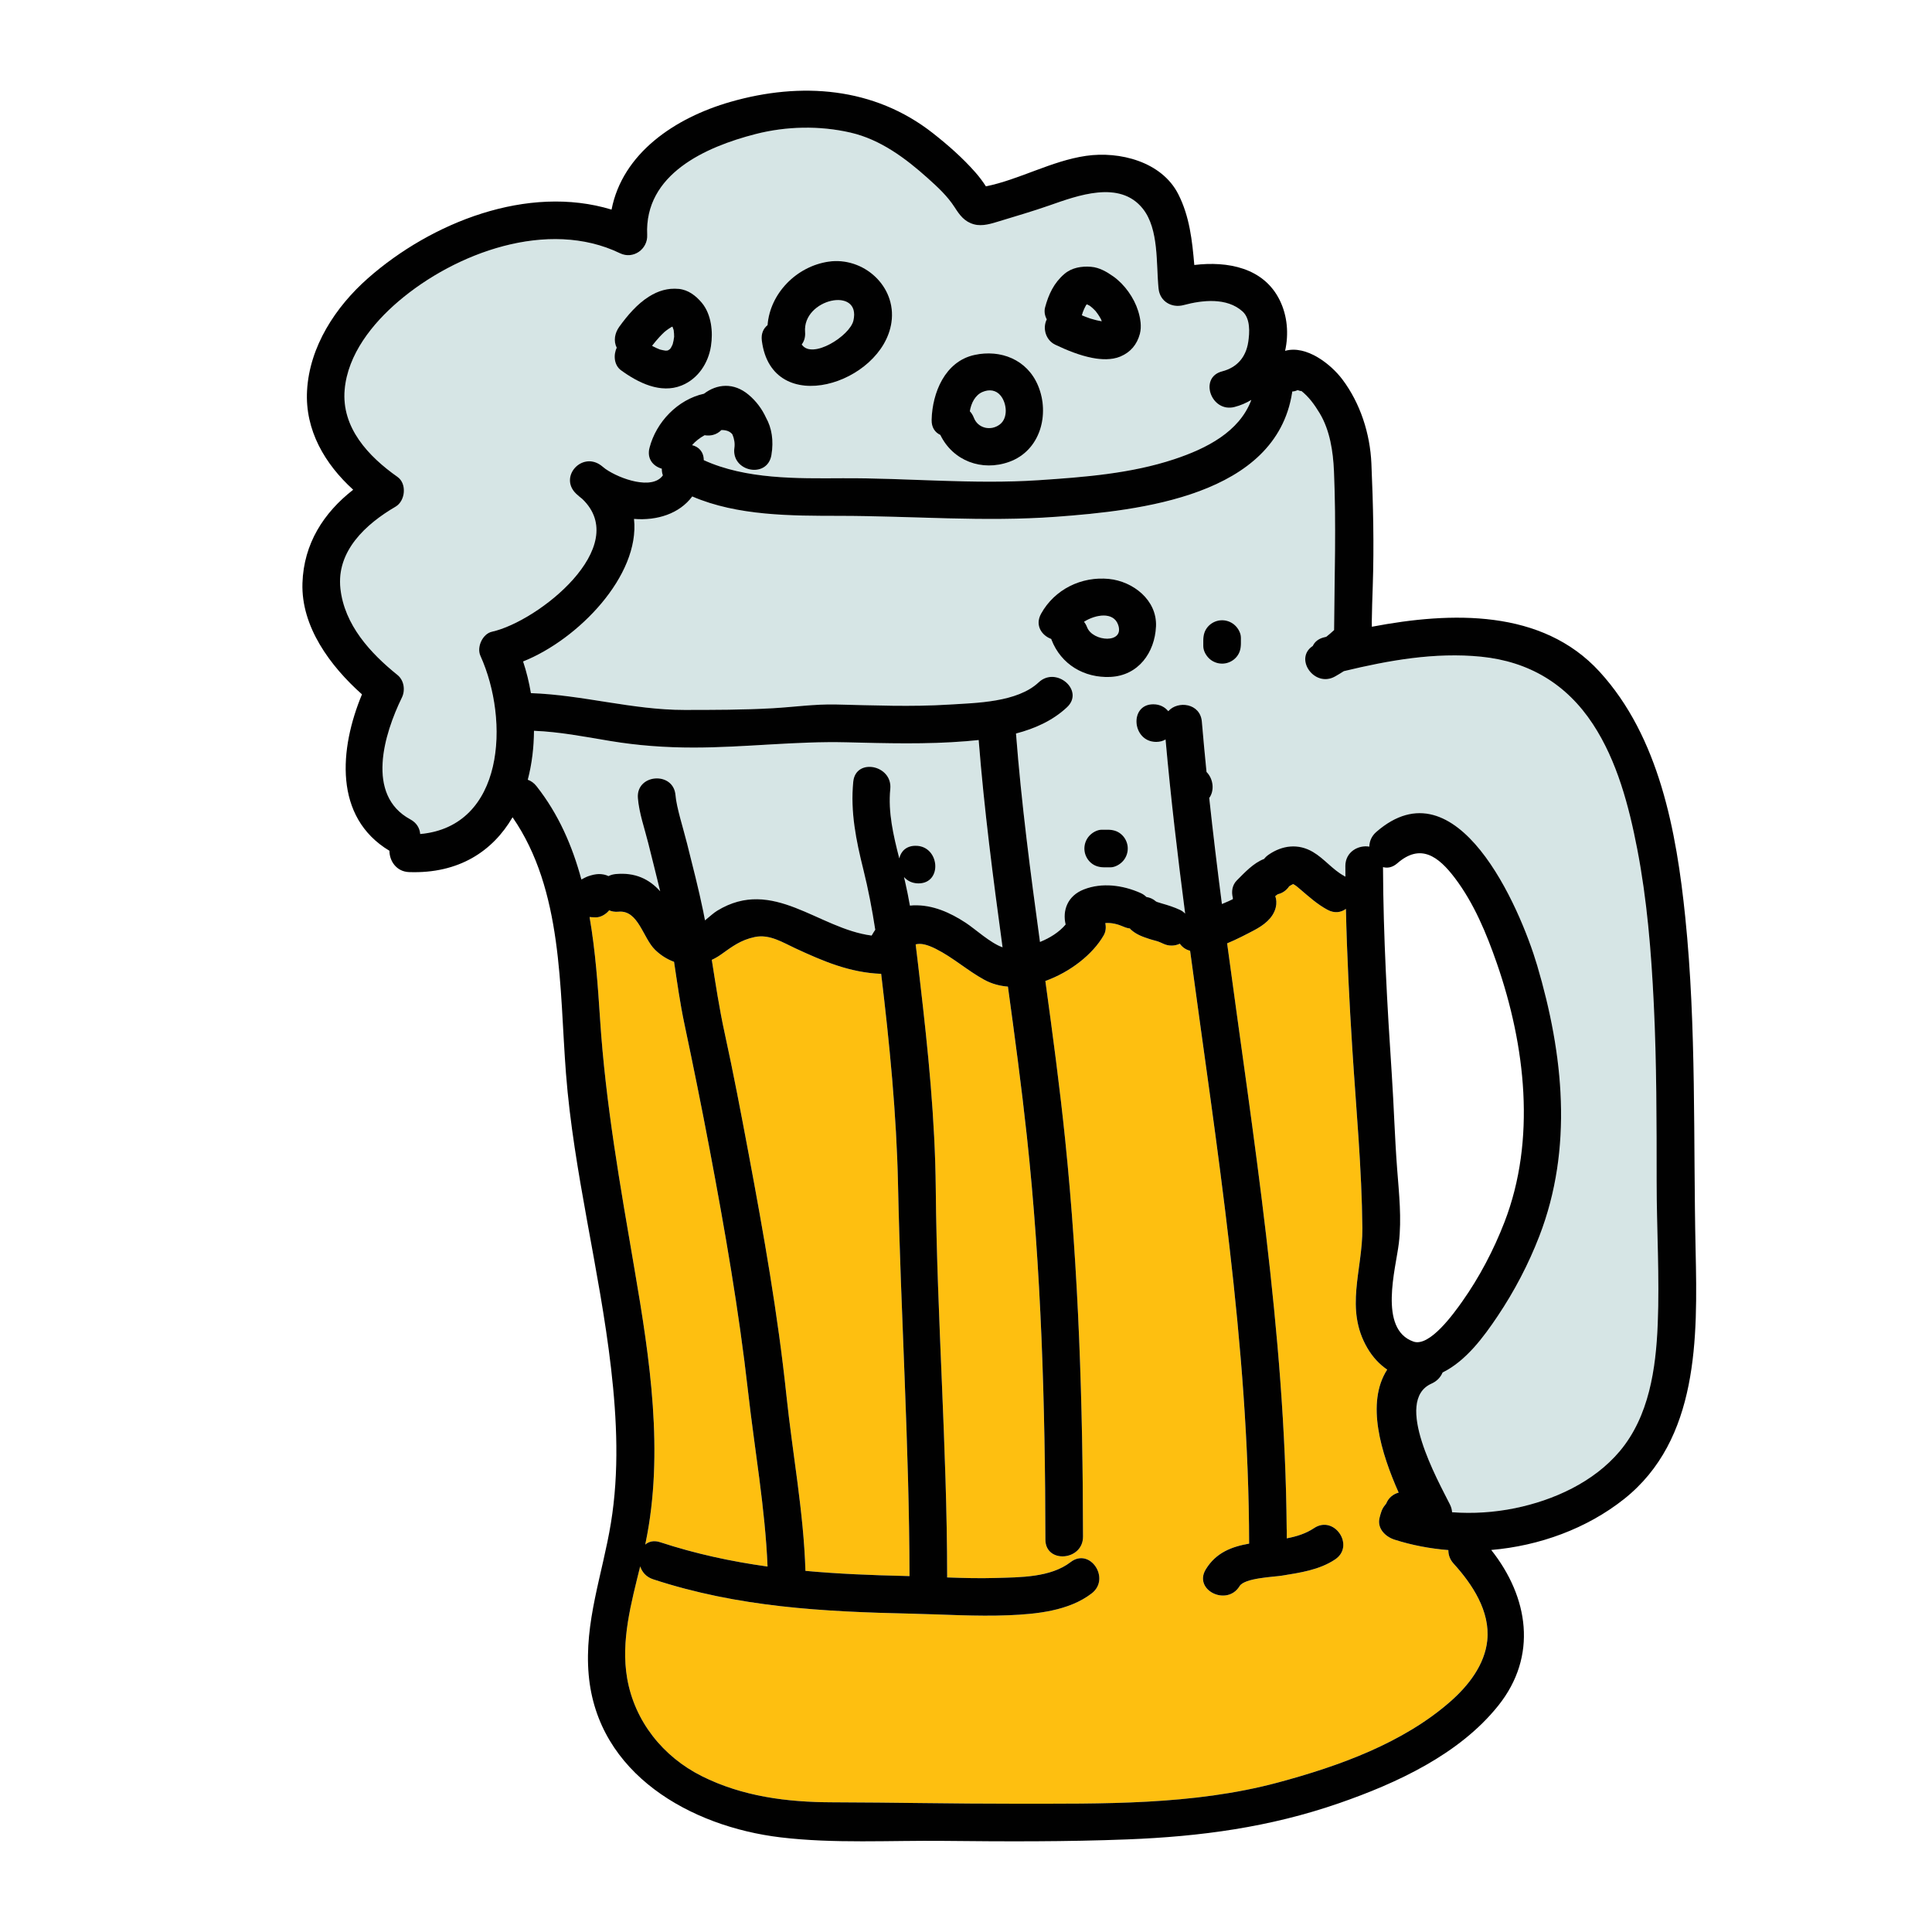 <?xml version="1.0" encoding="utf-8"?>
<!-- Generator: Adobe Illustrator 16.0.3, SVG Export Plug-In . SVG Version: 6.00 Build 0)  -->
<!DOCTYPE svg PUBLIC "-//W3C//DTD SVG 1.1//EN" "http://www.w3.org/Graphics/SVG/1.1/DTD/svg11.dtd">
<svg version="1.1" id="Layer_1" xmlns="http://www.w3.org/2000/svg" xmlns:xlink="http://www.w3.org/1999/xlink" x="0px" y="0px"
	 width="512px" height="512px" viewBox="0 0 512 512" style="enable-background:new 0 0 512 512;" xml:space="preserve">
<style type="text/css">
<![CDATA[
	.st0{fill:#127274;}
	.st1{fill:#14B6B9;}
	.st2{fill:#1E4384;}
	.st3{fill:#EF4754;}
	.st4{fill:#EF4823;}
	.st5{fill:#BCBCBC;}
	.st6{fill:#F6851F;}
	.st7{fill:#C56528;}
	.st8{fill:#FCBF95;}
	.st9{fill:#FEBF10;}
	.st10{fill:none;}
	.st11{fill:#010101;}
	.st12{fill:#3AB37C;}
	.st13{fill:#D6E5E5;}
	.st14{fill:#71C598;}
	.st15{fill:#74CCCF;}
]]>
</style>
<g>
	<g>
		<g>
			<path class="st9" d="M198.246,368.818c-2.436-21.575-6.166-42.962-10.199-64.289c-2.104-11.116-4.344-22.185-6.686-33.251
				c-1.143-5.399-1.904-10.904-2.732-16.384c-1.783-0.644-3.482-1.692-5-3.158c-3.262-3.15-4.449-10.624-9.717-10.124
				c-0.961,0.091-1.793-0.058-2.494-0.372c-0.049,0.06-0.082,0.128-0.133,0.186c-0.795,0.903-2.129,1.698-3.373,1.686
				c-0.527-0.005-1.098-0.027-1.668-0.09c1.555,8.988,2.203,18.204,2.783,27.091c1.467,22.479,5.357,44.227,9.152,66.401
				c4.035,23.57,7.822,48.41,2.951,72.154c-0.045,0.22-0.096,0.441-0.143,0.662c0.961-0.827,2.314-1.172,3.992-0.622
				c9.49,3.113,18.922,5.122,28.428,6.44C202.775,399.688,199.975,384.141,198.246,368.818z"/>
		</g>
	</g>
	<g>
		<g>
			<path class="st9" d="M237.984,313.943c-0.396-18.693-2.242-37.311-4.469-55.865c-8.285-0.327-15.213-3.279-22.725-6.76
				c-3.396-1.574-6.855-3.817-10.764-2.997c-3.734,0.784-5.949,2.499-8.955,4.637c-0.789,0.562-1.607,1.026-2.441,1.413
				c1.029,6.475,2.004,12.966,3.41,19.386c2.322,10.593,4.336,21.24,6.336,31.898c4.002,21.323,7.779,42.723,10.051,64.31
				c1.615,15.367,4.555,30.851,5.023,46.329c8.686,0.8,17.471,1.155,26.457,1.355c0.373,0.008,0.748,0.021,1.121,0.031
				C240.965,383.064,238.719,348.533,237.984,313.943z"/>
		</g>
	</g>
	<g>
		<g>
			<path class="st9" d="M385.215,414.374c-1.004-1.103-1.408-2.361-1.391-3.583c-4.879-0.389-9.682-1.3-14.262-2.765
				c-2.455-0.785-4.707-3.001-3.953-5.862c0.311-1.184,0.57-2.274,1.387-3.237c0.145-0.195,0.254-0.334,0.34-0.436
				c0.644-1.613,1.907-2.555,3.314-2.936c-4.66-10.509-8.737-23.732-3.041-32.596c-2.051-1.392-3.831-3.31-5.199-5.631
				c-6.166-10.458-1.283-20.71-1.379-31.822c-0.137-15.841-1.666-31.795-2.664-47.605c-0.779-12.339-1.42-24.682-1.693-37.039
				c-1.281,0.955-3.01,1.25-4.881,0.243c-2.711-1.461-4.896-3.447-7.219-5.426c-0.637-0.542-1.234-1.09-1.953-1.424
				c0.098,0.097-0.273,0.151-0.807,0.516c-0.055,0.038-0.109,0.066-0.166,0.102c-0.701,1.05-1.771,1.83-3.041,2.115
				c-0.225,0.153-0.434,0.331-0.65,0.495c0.314,0.889,0.393,1.89,0.125,2.997c-0.697,2.872-3.219,4.72-5.701,6.031
				c-2.168,1.145-4.631,2.433-7.184,3.489c6.922,51.59,15.367,103.034,15.781,155.181c0.018,0.178,0.027,0.362,0.027,0.553v1.945
				c2.598-0.497,5.068-1.264,7.217-2.705c5.357-3.597,10.951,4.693,5.592,8.29c-4.146,2.784-9.279,3.518-14.109,4.302
				c-2.205,0.357-9.877,0.599-11.207,2.777c-3.328,5.454-12.324,1.067-8.957-4.449c2.729-4.473,6.916-6.013,11.484-6.817
				c-0.09-52.816-8.609-104.893-15.643-157.114c-1.182-0.29-2.094-0.975-2.717-1.863c-1.342,0.627-2.943,0.679-4.371,0.006
				c-0.445-0.209-0.893-0.409-1.354-0.582c-0.053-0.014-0.209-0.062-0.484-0.149c-0.627-0.178-1.262-0.339-1.879-0.541
				c-1.814-0.592-3.406-1.156-4.859-2.451c-0.113-0.102-0.201-0.222-0.303-0.332c-0.523-0.056-1.064-0.199-1.621-0.446
				c-1.508-0.67-3.209-1.118-4.879-0.976l-0.006,0c0.236,1.087,0.145,2.25-0.41,3.221c-2.893,5.073-8.916,9.773-15.471,12.118
				c1.934,14.076,3.824,28.157,5.273,42.292c3.562,34.739,4.664,70.059,4.705,104.972c0.008,6.418-9.965,7.215-9.973,0.77
				c-0.043-35.543-1.086-71.571-4.91-106.92c-1.432-13.234-3.209-26.427-5.016-39.617c-2.207-0.179-4.324-0.752-6.246-1.801
				c-4.473-2.441-8.312-5.929-12.875-8.21c-2.271-1.135-3.957-1.542-5.328-1.177c0.416,3.293,0.785,6.594,1.17,9.896
				c2.123,18.207,3.984,36.516,4.156,54.861c0.32,34.24,2.992,68.43,3.023,102.699c0,0.104-0.01,0.202-0.016,0.303
				c4.307,0.158,8.613,0.271,12.922,0.143c6.404-0.191,14.482-0.099,19.809-4.206c5.117-3.945,10.678,4.369,5.592,8.29
				c-6.037,4.656-14.678,5.499-22.035,5.798c-8.564,0.348-17.094-0.227-25.652-0.417c-23.559-0.523-45.969-1.708-68.557-9.118
				c-1.83-0.601-2.934-1.923-3.418-3.418c-2.383,9.727-5.162,19.744-3.455,29.643c1.963,11.387,9.492,20.785,19.754,25.93
				c10.797,5.414,22.643,6.92,34.592,6.949c16.115,0.04,32.229,0.388,48.342,0.374c23.234-0.021,47.275,0.448,69.887-5.645
				c15.973-4.303,32.988-10.369,45.609-21.452c4.746-4.168,9.092-9.704,9.76-16.186C394.938,426.986,390.18,419.827,385.215,414.374
				z"/>
		</g>
	</g>
	<g>
		<g>
			<path class="st13" d="M327.172,107.852c-6.209,1.604-9.547-7.827-3.307-9.439c3.916-1.011,6.293-3.705,6.92-7.75
				c0.383-2.473,0.602-6.207-1.475-8.098c-4.137-3.769-10.631-3.054-15.637-1.711c-3.156,0.846-6.285-0.952-6.641-4.335
				c-0.682-6.519,0.154-15.749-4.17-21.198c-6.111-7.702-17.312-3.482-24.826-0.855c-4.334,1.515-8.75,2.796-13.139,4.139
				c-2.139,0.654-4.537,1.455-6.781,0.845c-2.533-0.689-3.787-2.426-5.131-4.518c-1.898-2.957-4.479-5.335-7.08-7.672
				c-5.922-5.317-12.584-10.291-20.49-12.115c-8.188-1.89-17.027-1.708-25.17,0.38c-13.258,3.4-29.504,10.625-28.732,26.726
				c0.182,3.805-3.713,6.554-7.211,4.864c-19.043-9.202-43.602-0.151-58.703,12.74c-6.9,5.891-13.438,14.035-14.26,23.405
				c-0.885,10.083,6.326,17.721,13.992,23.116c2.562,1.803,2.092,6.387-0.506,7.901c-7.838,4.571-15.719,11.747-14.611,21.721
				c1.066,9.601,7.896,17.061,15.117,22.875c1.742,1.403,2.131,4.032,1.178,5.981c-4.703,9.632-9.689,25.849,2.244,32.294
				c1.703,0.919,2.488,2.375,2.605,3.878c22.299-2.009,23.752-29.999,15.949-47.243c-1.029-2.277,0.562-5.815,3.066-6.373
				c12.283-2.732,37.166-22.577,23.91-35.201c-0.537-0.42-1.062-0.855-1.559-1.32c-4.742-4.451,1.484-11.368,6.602-7.513
				c0.389,0.292,0.76,0.588,1.119,0.887c3.914,2.727,12.443,5.66,15.213,1.712c-0.205-0.575-0.283-1.175-0.285-1.773
				c-2.25-0.621-4.014-2.59-3.256-5.524c1.764-6.832,7.465-12.802,14.445-14.343c3.412-2.604,7.861-3.062,11.842,0.289
				c1.996,1.681,3.539,3.758,4.59,6.053c1.514,2.692,2.084,6.06,1.438,9.91c-1.07,6.39-10.707,4.438-9.816-1.908
				c0.168-1.195-0.051-2.423-0.525-3.545c-0.637-0.848-1.695-1.191-2.934-1.154c-1.234,1.262-2.891,1.63-4.436,1.362
				c-1.258,0.691-2.432,1.598-3.318,2.624c1.713,0.407,3.08,1.702,3.105,3.979c11.146,5.103,24.791,4.856,36.686,4.791
				c17.408-0.095,34.701,1.681,52.125,0.515c12-0.803,24.369-1.738,35.857-5.552c8.523-2.829,17.25-7.229,20.434-15.718
				C330.254,106.796,328.773,107.438,327.172,107.852z M188.408,91.753c-0.717,4.52-3.42,8.631-7.734,10.393
				c-5.619,2.294-11.609-0.745-16.098-4.016c-1.836-1.337-2.074-4.013-1.139-5.972c-0.896-1.766-0.549-3.887,0.684-5.584
				c2.16-2.979,4.715-6.004,7.865-7.979c2.459-1.541,5.002-2.312,7.902-2.037c2.506,0.237,4.521,1.806,6.078,3.656
				C188.533,83.265,189.01,87.961,188.408,91.753z M236.244,85.442c-2.373,16.31-31.732,25.65-34.355,4.817
				c-0.234-1.852,0.434-3.227,1.518-4.096c0.652-8.429,7.66-15.551,16.109-16.816C228.77,67.961,237.646,75.806,236.244,85.442z
				 M267.463,122.395c-7.297,2.631-14.949-0.287-18.268-7.134c-1.371-0.63-2.359-1.943-2.309-4.003
				c0.176-7.13,3.508-15.457,11.314-17.186c6.975-1.545,13.977,1.208,16.873,8.063C278.287,109.741,275.723,119.417,267.463,122.395
				z M302.066,88.521c-0.762,2.803-2.473,4.844-5.17,5.971c-2.287,0.956-5.064,0.818-7.441,0.354
				c-3.396-0.663-6.693-2.016-9.809-3.493c-2.463-1.167-3.449-4.296-2.254-6.704c0.002-0.006,0.008-0.011,0.01-0.017
				c-0.529-0.972-0.74-2.101-0.439-3.212c0.936-3.46,2.336-6.438,5.076-8.799c1.99-1.714,4.586-2.121,7.109-1.92
				c2.186,0.174,4.162,1.329,5.904,2.564c2.984,2.116,5.486,5.648,6.572,9.137C302.215,84.295,302.6,86.562,302.066,88.521z"/>
		</g>
	</g>
	<g>
		<g>
			<path class="st13" d="M259.355,196.12c-1.111,0.119-2.215,0.221-3.303,0.31c-10.57,0.862-21.164,0.549-31.752,0.291
				c-13.43-0.329-26.938,1.385-40.422,1.394c-7.523,0.005-14.895-0.528-22.318-1.77c-6.656-1.113-13.299-2.408-20.051-2.673
				c-0.023,4.435-0.555,8.832-1.643,12.968c0.838,0.299,1.635,0.841,2.307,1.692c5.838,7.398,9.504,15.844,11.9,24.743
				c0.023-0.012,0.043-0.027,0.066-0.04c0.578-0.295,1.186-0.643,1.814-0.851c0.859-0.284,1.781-0.527,2.688-0.544
				c0.936-0.018,1.812,0.149,2.613,0.537c0.541-0.277,1.166-0.469,1.887-0.537c5.146-0.489,8.887,1.295,11.811,4.564
				c-1.029-4.259-2.107-8.506-3.166-12.757c-0.959-3.846-2.426-7.965-2.746-11.935c-0.52-6.44,9.455-7.188,9.973-0.77
				c0.262,3.235,2.062,8.8,3.064,12.811c1.496,5.984,3.055,11.964,4.295,18.009c0.16,0.781,0.305,1.566,0.455,2.35
				c1.139-0.921,2.234-1.951,3.236-2.563c14.773-9.02,26.74,4.753,40.926,6.59c0.299-0.524,0.615-1.04,0.955-1.542
				c-0.828-5.354-1.83-10.658-3.162-15.997c-1.928-7.723-3.453-15.235-2.668-23.226c0.633-6.418,10.443-4.452,9.816,1.908
				c-0.615,6.25,0.836,12.362,2.385,18.406c0.412-1.841,1.818-3.347,4.322-3.347c6.416,0,7.215,9.973,0.77,9.973
				c-1.676,0-2.963-0.683-3.844-1.687c0.102,0.421,0.203,0.841,0.299,1.262c0.482,2.095,0.9,4.199,1.273,6.309
				c0.311-0.039,0.627-0.064,0.949-0.075c5.066-0.172,9.672,1.902,13.84,4.626c2.475,1.617,6.545,5.385,9.758,6.499
				C263.189,232.78,260.807,214.503,259.355,196.12z"/>
		</g>
	</g>
	<g>
		<g>
			<path class="st13" d="M213.361,87.99c0.109,1.356-0.252,2.457-0.887,3.295c2.699,4.103,12.758-2.282,13.686-6.322
				C228.266,75.801,212.652,79.148,213.361,87.99z"/>
		</g>
	</g>
	<g>
		<g>
			<path class="st13" d="M178.525,87.493c-0.004-0.016-0.008-0.032-0.012-0.048c-0.086-0.299-0.195-0.591-0.311-0.881
				c-0.01,0.004-0.021,0.007-0.031,0.011c-0.09,0.034-0.174,0.075-0.26,0.112c-0.4,0.237-0.791,0.49-1.162,0.769
				c-0.219,0.164-0.434,0.334-0.645,0.508c-0.457,0.428-0.9,0.867-1.324,1.326c-0.693,0.751-1.342,1.541-1.973,2.345
				c0.109,0.062,0.217,0.132,0.328,0.191c0.561,0.296,1.139,0.552,1.729,0.786c0.5,0.14,1.008,0.243,1.523,0.309
				c0.162-0.006,0.324-0.013,0.484-0.032c0.082-0.026,0.158-0.061,0.238-0.089c0.129-0.081,0.256-0.167,0.377-0.257
				c0.051-0.054,0.104-0.107,0.152-0.163c0.047-0.055,0.09-0.114,0.135-0.17c0.186-0.324,0.35-0.657,0.494-1
				c0.178-0.64,0.303-1.291,0.375-1.951C178.643,88.667,178.615,88.076,178.525,87.493z"/>
		</g>
	</g>
	<g>
		<g>
			<path class="st13" d="M291.738,84.536c-0.256-0.457-0.525-0.906-0.826-1.333c-0.18-0.253-0.363-0.503-0.557-0.746
				c-0.01-0.011-0.02-0.022-0.027-0.033c-0.35-0.369-0.715-0.726-1.105-1.051c-0.148-0.124-0.307-0.24-0.461-0.357
				c-0.236-0.134-0.477-0.256-0.725-0.368c-0.068,0.078-0.148,0.146-0.213,0.228c-0.008,0.009-0.014,0.019-0.02,0.027
				c-0.34,0.595-0.611,1.221-0.855,1.86c-0.055,0.189-0.119,0.376-0.17,0.566c-0.021,0.079-0.059,0.151-0.082,0.229
				c0.744,0.311,1.5,0.59,2.262,0.858c0.992,0.305,2,0.564,3.023,0.719C291.906,84.933,291.824,84.733,291.738,84.536z"/>
		</g>
	</g>
	<g>
		<g>
			<path class="st13" d="M439.027,313.139c-0.004-15.767,0.008-31.552-0.766-47.304c-0.67-13.666-1.773-27.359-4.373-40.81
				c-2.197-11.368-5.33-23.354-11.762-33.137c-6.973-10.605-16.906-16.57-29.604-17.85c-12.223-1.232-24.512,0.966-36.381,3.83
				c-0.822,0.529-1.619,1.004-2.328,1.406c-5.465,3.097-10.977-4.775-5.91-8.088c0.48-1.046,1.432-1.897,2.961-2.276
				c0.203-0.05,0.41-0.1,0.613-0.15c0.711-0.564,1.4-1.152,2.072-1.777c0.107-14.097,0.572-28.047-0.037-42.156
				c-0.223-5.177-1.072-10.82-3.801-15.338c-1.363-2.258-2.895-4.393-5.002-6.009c0.369,0.332-0.266,0.095-0.834-0.083
				c-0.438,0.206-0.912,0.336-1.416,0.373c-0.01,0.106-0.018,0.209-0.035,0.318c-4.307,27.363-40.412,31.232-62.453,32.862
				c-19.201,1.419-38.244-0.219-57.438-0.238c-12.678-0.013-27.082,0.044-39.074-5.14c-3.441,4.602-9.338,6.442-15.434,5.956
				c1.613,15.005-14.76,31.938-29.398,37.771c0.9,2.7,1.588,5.52,2.072,8.393c13.68,0.465,26.938,4.46,40.666,4.451
				c7.793-0.005,15.6-0.003,23.385-0.444c5.613-0.318,11.168-1.126,16.789-0.998c9.977,0.228,19.982,0.654,29.953,0.029
				c7.234-0.453,18.086-0.568,23.771-5.901c4.654-4.368,12.225,2.181,7.512,6.602c-3.783,3.55-8.516,5.653-13.523,6.966
				c1.43,18.492,3.838,36.87,6.355,55.235c2.645-1.062,5.096-2.605,6.795-4.625c-0.896-3.78,0.539-7.608,4.803-9.286
				c4.848-1.909,10.379-1.144,15.037,0.926c0.645,0.286,1.158,0.651,1.566,1.065c0.908,0.138,1.787,0.512,2.51,1.158
				c0.018,0.015,0.023,0.02,0.039,0.033c0.1,0.049,0.201,0.094,0.303,0.138c0.295,0.085,1.082,0.341,1.211,0.378
				c1.658,0.472,3.311,0.992,4.871,1.729c0.516,0.244,0.959,0.58,1.336,0.974c-2-15.359-3.812-30.736-5.195-46.152
				c-0.656,0.405-1.48,0.646-2.48,0.646c-6.416,0-7.213-9.973-0.77-9.973c1.758,0,3.09,0.75,3.971,1.835
				c2.504-2.86,8.484-2.162,8.9,2.767c0.377,4.448,0.793,8.893,1.238,13.335c1.838,1.828,2.145,4.975,0.719,6.895
				c1.01,9.377,2.148,18.742,3.357,28.1c0.066-0.028,0.133-0.051,0.199-0.08c1.182-0.507,1.916-0.798,2.689-1.202
				c-0.002-0.123,0.004-0.246,0.008-0.369c-0.441-1.593-0.166-3.388,1.047-4.599c2.029-2.029,4.4-4.625,7.232-5.7
				c0.318-0.413,0.723-0.799,1.227-1.144c3.633-2.488,7.83-2.989,11.709-0.71c3.037,1.784,5.219,4.708,8.311,6.376
				c0.109,0.059,0.209,0.124,0.311,0.187c-0.008-0.941-0.02-1.882-0.021-2.823c-0.008-3.807,3.496-5.635,6.354-5.149
				c0.027-1.378,0.568-2.774,1.836-3.88c21.375-18.638,38.061,19.874,42.646,35.363c6.973,23.556,9.578,48.477,0.564,71.77
				c-2.875,7.433-6.604,14.56-11.041,21.178c-3.701,5.519-8.379,11.875-14.588,14.935c-0.504,1.215-1.451,2.287-2.939,2.951
				c-10.206,4.552,1.762,25.762,4.871,31.988c0.371,0.741,0.549,1.441,0.582,2.094c5.545,0.407,11.146,0.053,16.629-1.066
				c10.312-2.104,20.918-6.919,27.805-15.114c7.789-9.267,9.584-21.9,10.061-33.653
				C439.824,338.327,439.029,325.739,439.027,313.139z M297.627,228.168c-0.801,0.91-2.123,1.686-3.371,1.686h-1.5
				c-1.385,0-2.619-0.291-3.686-1.23c-0.973-0.855-1.586-2.078-1.686-3.371c-0.104-1.334,0.346-2.682,1.23-3.686
				c0.801-0.91,2.121-1.686,3.371-1.686h1.5c1.383,0,2.619,0.291,3.686,1.23c0.973,0.855,1.586,2.078,1.686,3.371
				C298.959,225.817,298.512,227.165,297.627,228.168z M294.254,179.395c-6.938,0.316-13.082-3.314-15.604-9.871
				c-0.023-0.064-0.039-0.125-0.061-0.188c-2.543-0.944-4.387-3.632-2.697-6.689c3.572-6.462,10.695-9.965,18.02-9.224
				c6.361,0.645,12.75,5.602,12.443,12.563C306.053,172.911,301.707,179.057,294.254,179.395z M328.855,170.486
				c0,1.384-0.291,2.619-1.23,3.686c-0.855,0.973-2.078,1.587-3.371,1.686c-1.334,0.103-2.682-0.346-3.686-1.229
				c-0.91-0.802-1.686-2.123-1.686-3.372v-1.5c0-1.384,0.291-2.619,1.23-3.686c0.855-0.973,2.078-1.587,3.371-1.686
				c1.334-0.103,2.682,0.346,3.686,1.229c0.91,0.802,1.686,2.123,1.686,3.372V170.486z"/>
		</g>
	</g>
	<g>
		<g>
			<path class="st13" d="M265.205,104.883c-1.215-1.531-3.029-1.779-4.834-1.006c-1.926,0.824-2.986,2.916-3.355,5.106
				c0.436,0.46,0.807,1.032,1.076,1.736c1.064,2.78,4.482,3.581,6.871,1.755C267.195,110.769,266.824,106.922,265.205,104.883z"/>
		</g>
	</g>
	<g>
		<g>
			<path class="st13" d="M296.305,165.555c-1.258-3.513-5.959-2.715-9.031-0.782c0.324,0.404,0.602,0.884,0.816,1.444
				C289.59,170.116,298.129,170.651,296.305,165.555z"/>
		</g>
	</g>
	<g>
		<g>
			<path class="st11" d="M449.355,331.387c-0.652-29.447,0.266-58.985-2.744-88.332c-2.318-22.618-6.865-47.735-22.715-65.055
				c-15.219-16.629-39.24-15.929-60.338-11.906c-0.016-0.423-0.029-0.839-0.023-1.231c0.037-3.161,0.152-6.322,0.258-9.482
				c0.371-10.922,0.113-21.642-0.359-32.544c-0.342-7.915-2.939-15.992-7.721-22.329c-3.012-3.992-9.492-9.125-15.146-7.535
				c0.992-4.472,0.617-9.259-1.416-13.398c-4.252-8.662-13.83-10.411-22.648-9.352c-0.561-6.449-1.234-12.809-4.23-18.734
				c-4.389-8.677-15.602-11.477-24.471-10.186c-9.133,1.33-17.627,6.271-26.523,8.085c-0.854-1.33-1.789-2.567-2.84-3.761
				c-3.348-3.799-7.225-7.202-11.199-10.326C231.631,23.035,212.225,21.644,193.572,27c-14.705,4.223-28.594,13.596-31.504,28.546
				c-22.23-6.771-47.766,3.409-64.545,18.183c-8.6,7.571-15.502,18.107-16.15,29.784c-0.584,10.504,4.754,19.491,12.227,26.271
				c-7.797,6.074-13.105,14.256-13.447,24.734c-0.377,11.574,7.375,22.012,15.775,29.494c-5.971,14.34-7.58,32.536,7.281,41.456
				c-0.016,2.639,1.805,5.528,5.207,5.646c13.244,0.461,22.197-5.588,27.418-14.532c13.404,19.36,12.404,45.289,14.152,67.851
				c2.033,26.282,8.924,51.973,11.947,78.148c1.574,13.628,2.184,27.491-0.041,41.077c-2.209,13.482-7.113,26.304-5.883,40.182
				c2.33,26.304,27.047,40.217,50.795,43.072c14.271,1.715,29.053,0.786,43.404,0.94c16.195,0.174,32.393,0.235,48.582-0.395
				c19.375-0.753,37.645-3.211,56.002-9.564c15.311-5.3,31.928-12.944,42.273-25.896c10.494-13.137,8.012-28.766-1.871-41.24
				c12.783-1.092,25.348-5.682,35.178-13.48C450.207,381.542,449.867,354.478,449.355,331.387z M127.309,173.782
				c7.803,17.245,6.35,45.234-15.949,47.243c-0.117-1.502-0.902-2.958-2.605-3.878c-11.934-6.446-6.947-22.662-2.244-32.294
				c0.953-1.949,0.564-4.578-1.178-5.981c-7.221-5.814-14.051-13.275-15.117-22.875c-1.107-9.974,6.773-17.15,14.611-21.721
				c2.598-1.514,3.068-6.099,0.506-7.901c-7.666-5.395-14.877-13.033-13.992-23.116c0.822-9.371,7.359-17.514,14.26-23.405
				c15.102-12.891,39.66-21.941,58.703-12.74c3.498,1.69,7.393-1.059,7.211-4.864c-0.771-16.101,15.475-23.325,28.732-26.726
				c8.143-2.088,16.982-2.27,25.17-0.38c7.906,1.824,14.568,6.798,20.49,12.115c2.602,2.337,5.182,4.715,7.08,7.672
				c1.344,2.092,2.598,3.829,5.131,4.518c2.244,0.61,4.643-0.19,6.781-0.845c4.389-1.343,8.805-2.624,13.139-4.139
				c7.514-2.627,18.715-6.847,24.826,0.855c4.324,5.45,3.488,14.679,4.17,21.198c0.355,3.383,3.484,5.181,6.641,4.335
				c5.006-1.343,11.5-2.058,15.637,1.711c2.076,1.891,1.857,5.625,1.475,8.098c-0.627,4.045-3.004,6.739-6.92,7.75
				c-6.24,1.612-2.902,11.043,3.307,9.439c1.602-0.414,3.082-1.056,4.439-1.873c-3.184,8.489-11.91,12.889-20.434,15.718
				c-11.488,3.813-23.857,4.749-35.857,5.552c-17.424,1.166-34.717-0.61-52.125-0.515c-11.895,0.065-25.539,0.312-36.686-4.791
				c-0.025-2.278-1.393-3.572-3.105-3.979c0.887-1.025,2.061-1.933,3.318-2.624c1.545,0.268,3.201-0.101,4.436-1.362
				c1.238-0.037,2.297,0.307,2.934,1.154c0.475,1.122,0.693,2.35,0.525,3.545c-0.891,6.346,8.746,8.298,9.816,1.908
				c0.646-3.85,0.076-7.218-1.438-9.91c-1.051-2.295-2.594-4.373-4.59-6.053c-3.98-3.351-8.43-2.893-11.842-0.289
				c-6.98,1.542-12.682,7.511-14.445,14.343c-0.758,2.934,1.006,4.903,3.256,5.524c0.002,0.598,0.08,1.198,0.285,1.773
				c-2.77,3.948-11.299,1.014-15.213-1.712c-0.359-0.299-0.73-0.595-1.119-0.887c-5.117-3.855-11.344,3.062-6.602,7.513
				c0.496,0.465,1.021,0.9,1.559,1.32c13.256,12.624-11.627,32.469-23.91,35.201C127.871,167.967,126.279,171.505,127.309,173.782z
				 M154.141,233.034c-0.023,0.012-0.043,0.027-0.066,0.04c-2.396-8.898-6.062-17.344-11.9-24.743
				c-0.672-0.851-1.469-1.393-2.307-1.692c1.088-4.137,1.619-8.534,1.643-12.968c6.752,0.265,13.395,1.56,20.051,2.673
				c7.424,1.242,14.795,1.775,22.318,1.77c13.484-0.009,26.992-1.722,40.422-1.394c10.588,0.259,21.182,0.572,31.752-0.291
				c1.088-0.089,2.191-0.191,3.303-0.31c1.451,18.383,3.834,36.66,6.328,54.926c-3.213-1.113-7.283-4.881-9.758-6.499
				c-4.168-2.724-8.773-4.798-13.84-4.626c-0.322,0.011-0.639,0.037-0.949,0.075c-0.373-2.11-0.791-4.214-1.273-6.309
				c-0.096-0.42-0.197-0.841-0.299-1.262c0.881,1.004,2.168,1.687,3.844,1.687c6.445,0,5.646-9.973-0.77-9.973
				c-2.504,0-3.91,1.506-4.322,3.347c-1.549-6.043-3-12.155-2.385-18.406c0.627-6.36-9.184-8.327-9.816-1.908
				c-0.785,7.991,0.74,15.503,2.668,23.226c1.332,5.339,2.334,10.643,3.162,15.997c-0.34,0.502-0.656,1.019-0.955,1.542
				c-14.186-1.837-26.152-15.61-40.926-6.59c-1.002,0.612-2.098,1.642-3.236,2.563c-0.15-0.783-0.295-1.568-0.455-2.35
				c-1.24-6.044-2.799-12.024-4.295-18.009c-1.002-4.011-2.803-9.576-3.064-12.811c-0.518-6.418-10.492-5.67-9.973,0.77
				c0.32,3.969,1.787,8.089,2.746,11.935c1.059,4.251,2.137,8.499,3.166,12.757c-2.924-3.269-6.664-5.053-11.811-4.564
				c-0.721,0.068-1.346,0.26-1.887,0.537c-0.801-0.388-1.678-0.555-2.613-0.537c-0.906,0.017-1.828,0.26-2.688,0.544
				C155.326,232.391,154.719,232.739,154.141,233.034z M241.029,417.68c-0.373-0.01-0.748-0.023-1.121-0.031
				c-8.986-0.2-17.771-0.555-26.457-1.355c-0.469-15.478-3.408-30.961-5.023-46.329c-2.271-21.587-6.049-42.987-10.051-64.31
				c-2-10.658-4.014-21.306-6.336-31.898c-1.406-6.42-2.381-12.911-3.41-19.386c0.834-0.387,1.652-0.851,2.441-1.413
				c3.006-2.139,5.221-3.853,8.955-4.637c3.908-0.82,7.367,1.423,10.764,2.997c7.512,3.481,14.439,6.434,22.725,6.76
				c2.227,18.554,4.072,37.171,4.469,55.865C238.719,348.533,240.965,383.064,241.029,417.68z M159.027,270.112
				c-0.58-8.887-1.229-18.103-2.783-27.091c0.57,0.063,1.141,0.085,1.668,0.09c1.244,0.013,2.578-0.783,3.373-1.686
				c0.051-0.058,0.084-0.126,0.133-0.186c0.701,0.314,1.533,0.463,2.494,0.372c5.268-0.5,6.455,6.973,9.717,10.124
				c1.518,1.466,3.217,2.514,5,3.158c0.828,5.48,1.59,10.984,2.732,16.384c2.342,11.066,4.582,22.135,6.686,33.251
				c4.033,21.327,7.764,42.714,10.199,64.289c1.729,15.323,4.529,30.87,5.162,46.331c-9.506-1.318-18.938-3.327-28.428-6.44
				c-1.678-0.551-3.031-0.206-3.992,0.622c0.047-0.221,0.098-0.442,0.143-0.662c4.871-23.745,1.084-48.584-2.951-72.154
				C164.385,314.339,160.494,292.591,159.027,270.112z M394.143,434.72c-0.668,6.482-5.014,12.018-9.76,16.186
				c-12.621,11.083-29.637,17.149-45.609,21.452c-22.611,6.092-46.652,5.624-69.887,5.645c-16.113,0.014-32.227-0.334-48.342-0.374
				c-11.949-0.029-23.795-1.535-34.592-6.949c-10.262-5.146-17.791-14.543-19.754-25.93c-1.707-9.899,1.072-19.916,3.455-29.643
				c0.484,1.495,1.588,2.818,3.418,3.418c22.588,7.41,44.998,8.595,68.557,9.118c8.559,0.19,17.088,0.765,25.652,0.417
				c7.357-0.299,15.998-1.142,22.035-5.798c5.086-3.921-0.475-12.235-5.592-8.29c-5.326,4.107-13.404,4.015-19.809,4.206
				c-4.309,0.129-8.615,0.016-12.922-0.143c0.006-0.101,0.016-0.199,0.016-0.303c-0.031-34.269-2.703-68.459-3.023-102.699
				c-0.172-18.345-2.033-36.654-4.156-54.861c-0.385-3.301-0.754-6.603-1.17-9.896c1.371-0.365,3.057,0.042,5.328,1.177
				c4.562,2.281,8.402,5.769,12.875,8.21c1.922,1.049,4.039,1.622,6.246,1.801c1.807,13.189,3.584,26.383,5.016,39.617
				c3.824,35.349,4.867,71.377,4.91,106.92c0.008,6.445,9.98,5.648,9.973-0.77c-0.041-34.913-1.143-70.233-4.705-104.972
				c-1.449-14.135-3.34-28.217-5.273-42.292c6.555-2.344,12.578-7.044,15.471-12.118c0.555-0.971,0.646-2.134,0.41-3.221l0.006,0
				c1.67-0.142,3.371,0.306,4.879,0.976c0.557,0.247,1.098,0.39,1.621,0.446c0.102,0.11,0.189,0.23,0.303,0.332
				c1.453,1.295,3.045,1.859,4.859,2.451c0.617,0.202,1.252,0.363,1.879,0.541c0.275,0.087,0.432,0.135,0.484,0.149
				c0.461,0.172,0.908,0.372,1.354,0.582c1.428,0.673,3.029,0.622,4.371-0.006c0.623,0.888,1.535,1.573,2.717,1.863
				c7.033,52.221,15.553,104.298,15.643,157.114c-4.568,0.804-8.756,2.344-11.484,6.817c-3.367,5.516,5.629,9.903,8.957,4.449
				c1.33-2.179,9.002-2.42,11.207-2.777c4.83-0.784,9.963-1.518,14.109-4.302c5.359-3.597-0.234-11.887-5.592-8.29
				c-2.148,1.441-4.619,2.208-7.217,2.705v-1.945c0-0.191-0.01-0.375-0.027-0.553c-0.414-52.147-8.859-103.591-15.781-155.181
				c2.553-1.056,5.016-2.344,7.184-3.489c2.482-1.311,5.004-3.16,5.701-6.031c0.268-1.106,0.189-2.107-0.125-2.997
				c0.217-0.164,0.426-0.341,0.65-0.495c1.27-0.285,2.34-1.065,3.041-2.115c0.057-0.035,0.111-0.064,0.166-0.102
				c0.533-0.365,0.904-0.419,0.807-0.516c0.719,0.334,1.316,0.881,1.953,1.424c2.322,1.979,4.508,3.965,7.219,5.426
				c1.871,1.008,3.6,0.712,4.881-0.243c0.273,12.357,0.914,24.7,1.693,37.039c0.998,15.81,2.527,31.764,2.664,47.605
				c0.096,11.111-4.787,21.364,1.379,31.822c1.368,2.321,3.148,4.239,5.199,5.631c-5.696,8.864-1.619,22.087,3.041,32.596
				c-1.407,0.381-2.671,1.323-3.314,2.936c-0.086,0.102-0.195,0.241-0.34,0.436c-0.816,0.963-1.076,2.053-1.387,3.237
				c-0.754,2.861,1.498,5.077,3.953,5.862c4.58,1.464,9.383,2.376,14.262,2.765c-0.018,1.222,0.387,2.48,1.391,3.583
				C390.18,419.827,394.938,426.986,394.143,434.72z M370.254,309.737c-0.633-8.274-0.857-16.559-1.406-24.837
				c-1.221-18.352-2.262-36.711-2.336-55.107c1.18,0.334,2.514,0.102,3.801-1.021c6.137-5.35,10.867-1.86,15.225,3.886
				c5.082,6.701,8.402,14.737,11.143,22.627c7.578,21.82,10.459,46.779,2.018,68.594c-2.854,7.374-6.637,14.601-11.205,21.053
				c-2.141,3.021-8.605,12.11-12.91,10.603c-9.363-3.281-4.68-19.333-3.873-26.087C371.486,322.934,370.752,316.245,370.254,309.737
				z M439.311,350.927c-0.477,11.752-2.271,24.386-10.061,33.653c-6.887,8.195-17.492,13.01-27.805,15.114
				c-5.482,1.119-11.084,1.473-16.629,1.066c-0.033-0.653-0.211-1.354-0.582-2.094c-3.109-6.226-15.077-27.436-4.871-31.988
				c1.488-0.664,2.436-1.736,2.939-2.951c6.209-3.061,10.887-9.416,14.588-14.935c4.438-6.618,8.166-13.745,11.041-21.178
				c9.014-23.292,6.408-48.213-0.564-71.77c-4.586-15.489-21.271-54.001-42.646-35.363c-1.268,1.106-1.809,2.502-1.836,3.88
				c-2.857-0.486-6.361,1.342-6.354,5.149c0.002,0.941,0.014,1.882,0.021,2.823c-0.102-0.063-0.201-0.128-0.311-0.187
				c-3.092-1.667-5.273-4.592-8.311-6.376c-3.879-2.279-8.076-1.778-11.709,0.71c-0.504,0.344-0.908,0.73-1.227,1.144
				c-2.832,1.075-5.203,3.671-7.232,5.7c-1.213,1.21-1.488,3.006-1.047,4.599c-0.004,0.123-0.01,0.246-0.008,0.369
				c-0.773,0.404-1.508,0.695-2.689,1.202c-0.066,0.028-0.133,0.052-0.199,0.08c-1.209-9.358-2.348-18.723-3.357-28.1
				c1.426-1.92,1.119-5.067-0.719-6.895c-0.445-4.442-0.861-8.887-1.238-13.335c-0.416-4.929-6.396-5.626-8.9-2.767
				c-0.881-1.085-2.213-1.835-3.971-1.835c-6.443,0-5.646,9.973,0.77,9.973c1,0,1.824-0.241,2.48-0.646
				c1.383,15.416,3.195,30.793,5.195,46.152c-0.377-0.395-0.82-0.73-1.336-0.974c-1.561-0.737-3.213-1.256-4.871-1.729
				c-0.129-0.037-0.916-0.293-1.211-0.378c-0.102-0.044-0.203-0.089-0.303-0.138c-0.016-0.013-0.021-0.018-0.039-0.033
				c-0.723-0.646-1.602-1.02-2.51-1.158c-0.408-0.414-0.922-0.779-1.566-1.065c-4.658-2.07-10.189-2.835-15.037-0.926
				c-4.264,1.678-5.699,5.506-4.803,9.286c-1.699,2.019-4.15,3.562-6.795,4.625c-2.518-18.366-4.926-36.743-6.355-55.235
				c5.008-1.312,9.74-3.416,13.523-6.966c4.713-4.421-2.857-10.969-7.512-6.602c-5.686,5.333-16.537,5.448-23.771,5.901
				c-9.971,0.625-19.977,0.198-29.953-0.029c-5.621-0.128-11.176,0.68-16.789,0.998c-7.785,0.44-15.592,0.439-23.385,0.444
				c-13.729,0.009-26.986-3.986-40.666-4.451c-0.484-2.874-1.172-5.693-2.072-8.393c14.639-5.833,31.012-22.766,29.398-37.771
				c6.096,0.487,11.992-1.354,15.434-5.956c11.992,5.184,26.396,5.127,39.074,5.14c19.193,0.019,38.236,1.657,57.438,0.238
				c22.041-1.63,58.146-5.5,62.453-32.862c0.018-0.108,0.025-0.212,0.035-0.318c0.504-0.037,0.979-0.167,1.416-0.373
				c0.568,0.179,1.203,0.415,0.834,0.083c2.107,1.617,3.639,3.751,5.002,6.009c2.729,4.518,3.578,10.161,3.801,15.338
				c0.609,14.109,0.145,28.059,0.037,42.156c-0.672,0.625-1.361,1.213-2.072,1.777c-0.203,0.05-0.41,0.1-0.613,0.15
				c-1.529,0.379-2.48,1.23-2.961,2.276c-5.066,3.313,0.445,11.185,5.91,8.088c0.709-0.402,1.506-0.877,2.328-1.406
				c11.869-2.864,24.158-5.062,36.381-3.83c12.697,1.28,22.631,7.244,29.604,17.85c6.432,9.783,9.564,21.769,11.762,33.137
				c2.6,13.451,3.703,27.144,4.373,40.81c0.773,15.752,0.762,31.537,0.766,47.304C439.029,325.739,439.824,338.327,439.311,350.927z
				"/>
		</g>
	</g>
	<g>
		<g>
			<path class="st11" d="M219.516,69.347c-8.449,1.266-15.457,8.387-16.109,16.816c-1.084,0.869-1.752,2.244-1.518,4.096
				c2.623,20.833,31.982,11.493,34.355-4.817C237.646,75.806,228.77,67.961,219.516,69.347z M226.16,84.962
				c-0.928,4.041-10.986,10.425-13.686,6.322c0.635-0.838,0.996-1.938,0.887-3.295C212.652,79.148,228.266,75.801,226.16,84.962z"/>
		</g>
	</g>
	<g>
		<g>
			<path class="st11" d="M185.967,80.214c-1.557-1.851-3.572-3.419-6.078-3.656c-2.9-0.275-5.443,0.496-7.902,2.037
				c-3.15,1.975-5.705,5-7.865,7.979c-1.232,1.698-1.58,3.818-0.684,5.584c-0.936,1.959-0.697,4.635,1.139,5.972
				c4.488,3.271,10.479,6.31,16.098,4.016c4.314-1.762,7.018-5.874,7.734-10.393C189.01,87.961,188.533,83.265,185.967,80.214z
				 M178.27,91.208c-0.145,0.342-0.309,0.676-0.494,1c-0.045,0.056-0.088,0.115-0.135,0.17c-0.049,0.056-0.102,0.109-0.152,0.163
				c-0.121,0.09-0.248,0.176-0.377,0.257c-0.08,0.029-0.156,0.063-0.238,0.089c-0.16,0.019-0.322,0.025-0.484,0.032
				c-0.516-0.065-1.023-0.169-1.523-0.309c-0.59-0.234-1.168-0.49-1.729-0.786c-0.111-0.059-0.219-0.129-0.328-0.191
				c0.631-0.804,1.279-1.593,1.973-2.345c0.424-0.459,0.867-0.898,1.324-1.326c0.211-0.174,0.426-0.344,0.645-0.508
				c0.371-0.278,0.762-0.532,1.162-0.769c0.086-0.037,0.17-0.078,0.26-0.112c0.01-0.004,0.021-0.007,0.031-0.011
				c0.115,0.29,0.225,0.582,0.311,0.881c0.004,0.016,0.008,0.032,0.012,0.048c0.09,0.583,0.117,1.174,0.119,1.765
				C178.572,89.918,178.447,90.569,178.27,91.208z"/>
		</g>
	</g>
	<g>
		<g>
			<path class="st11" d="M327.17,165.614c-1.004-0.884-2.352-1.332-3.686-1.229c-1.293,0.099-2.516,0.713-3.371,1.686
				c-0.939,1.066-1.23,2.302-1.23,3.686v1.5c0,1.249,0.775,2.57,1.686,3.372c1.004,0.884,2.352,1.332,3.686,1.229
				c1.293-0.099,2.516-0.713,3.371-1.686c0.939-1.066,1.23-2.302,1.23-3.686v-1.5C328.855,167.737,328.08,166.416,327.17,165.614z"
				/>
		</g>
	</g>
	<g>
		<g>
			<path class="st11" d="M297.172,221.112c-1.066-0.939-2.303-1.23-3.686-1.23h-1.5c-1.25,0-2.57,0.775-3.371,1.686
				c-0.885,1.004-1.334,2.352-1.23,3.686c0.1,1.293,0.713,2.516,1.686,3.371c1.066,0.939,2.301,1.23,3.686,1.23h1.5
				c1.248,0,2.57-0.775,3.371-1.686c0.885-1.004,1.332-2.352,1.23-3.686C298.758,223.19,298.145,221.967,297.172,221.112z"/>
		</g>
	</g>
	<g>
		<g>
			<path class="st11" d="M293.912,153.422c-7.324-0.741-14.447,2.762-18.02,9.224c-1.689,3.058,0.154,5.745,2.697,6.689
				c0.021,0.063,0.037,0.124,0.061,0.188c2.521,6.557,8.666,10.188,15.604,9.871c7.453-0.338,11.799-6.484,12.102-13.409
				C306.662,159.024,300.273,154.067,293.912,153.422z M288.09,166.217c-0.215-0.561-0.492-1.04-0.816-1.444
				c3.072-1.933,7.773-2.73,9.031,0.782C298.129,170.651,289.59,170.116,288.09,166.217z"/>
		</g>
	</g>
	<g>
		<g>
			<path class="st11" d="M275.074,102.135c-2.896-6.854-9.898-9.608-16.873-8.063c-7.807,1.729-11.139,10.056-11.314,17.186
				c-0.051,2.06,0.938,3.373,2.309,4.003c3.318,6.847,10.971,9.765,18.268,7.134C275.723,119.417,278.287,109.741,275.074,102.135z
				 M264.963,112.475c-2.389,1.826-5.807,1.025-6.871-1.755c-0.27-0.704-0.641-1.276-1.076-1.736c0.369-2.19,1.43-4.282,3.355-5.106
				c1.805-0.773,3.619-0.525,4.834,1.006C266.824,106.922,267.195,110.769,264.963,112.475z"/>
		</g>
	</g>
	<g>
		<g>
			<path class="st11" d="M301.625,82.402c-1.086-3.488-3.588-7.021-6.572-9.137c-1.742-1.236-3.719-2.391-5.904-2.564
				c-2.523-0.2-5.119,0.206-7.109,1.92c-2.74,2.362-4.141,5.339-5.076,8.799c-0.301,1.112-0.09,2.24,0.439,3.212
				c-0.002,0.006-0.008,0.011-0.01,0.017c-1.195,2.407-0.209,5.537,2.254,6.704c3.115,1.477,6.412,2.831,9.809,3.493
				c2.377,0.464,5.154,0.602,7.441-0.354c2.697-1.127,4.408-3.168,5.17-5.971C302.6,86.562,302.215,84.295,301.625,82.402z
				 M288.959,84.416c-0.762-0.269-1.518-0.548-2.262-0.858c0.023-0.078,0.061-0.149,0.082-0.229c0.051-0.19,0.115-0.377,0.17-0.566
				c0.244-0.639,0.516-1.265,0.855-1.86c0.006-0.009,0.012-0.019,0.02-0.027c0.064-0.082,0.145-0.149,0.213-0.228
				c0.248,0.111,0.488,0.233,0.725,0.368c0.154,0.117,0.312,0.233,0.461,0.357c0.391,0.325,0.756,0.682,1.105,1.051
				c0.008,0.011,0.018,0.022,0.027,0.033c0.193,0.243,0.377,0.493,0.557,0.746c0.301,0.427,0.57,0.876,0.826,1.333
				c0.086,0.197,0.168,0.397,0.244,0.599C290.959,84.98,289.951,84.721,288.959,84.416z"/>
		</g>
	</g>
</g>
</svg>
